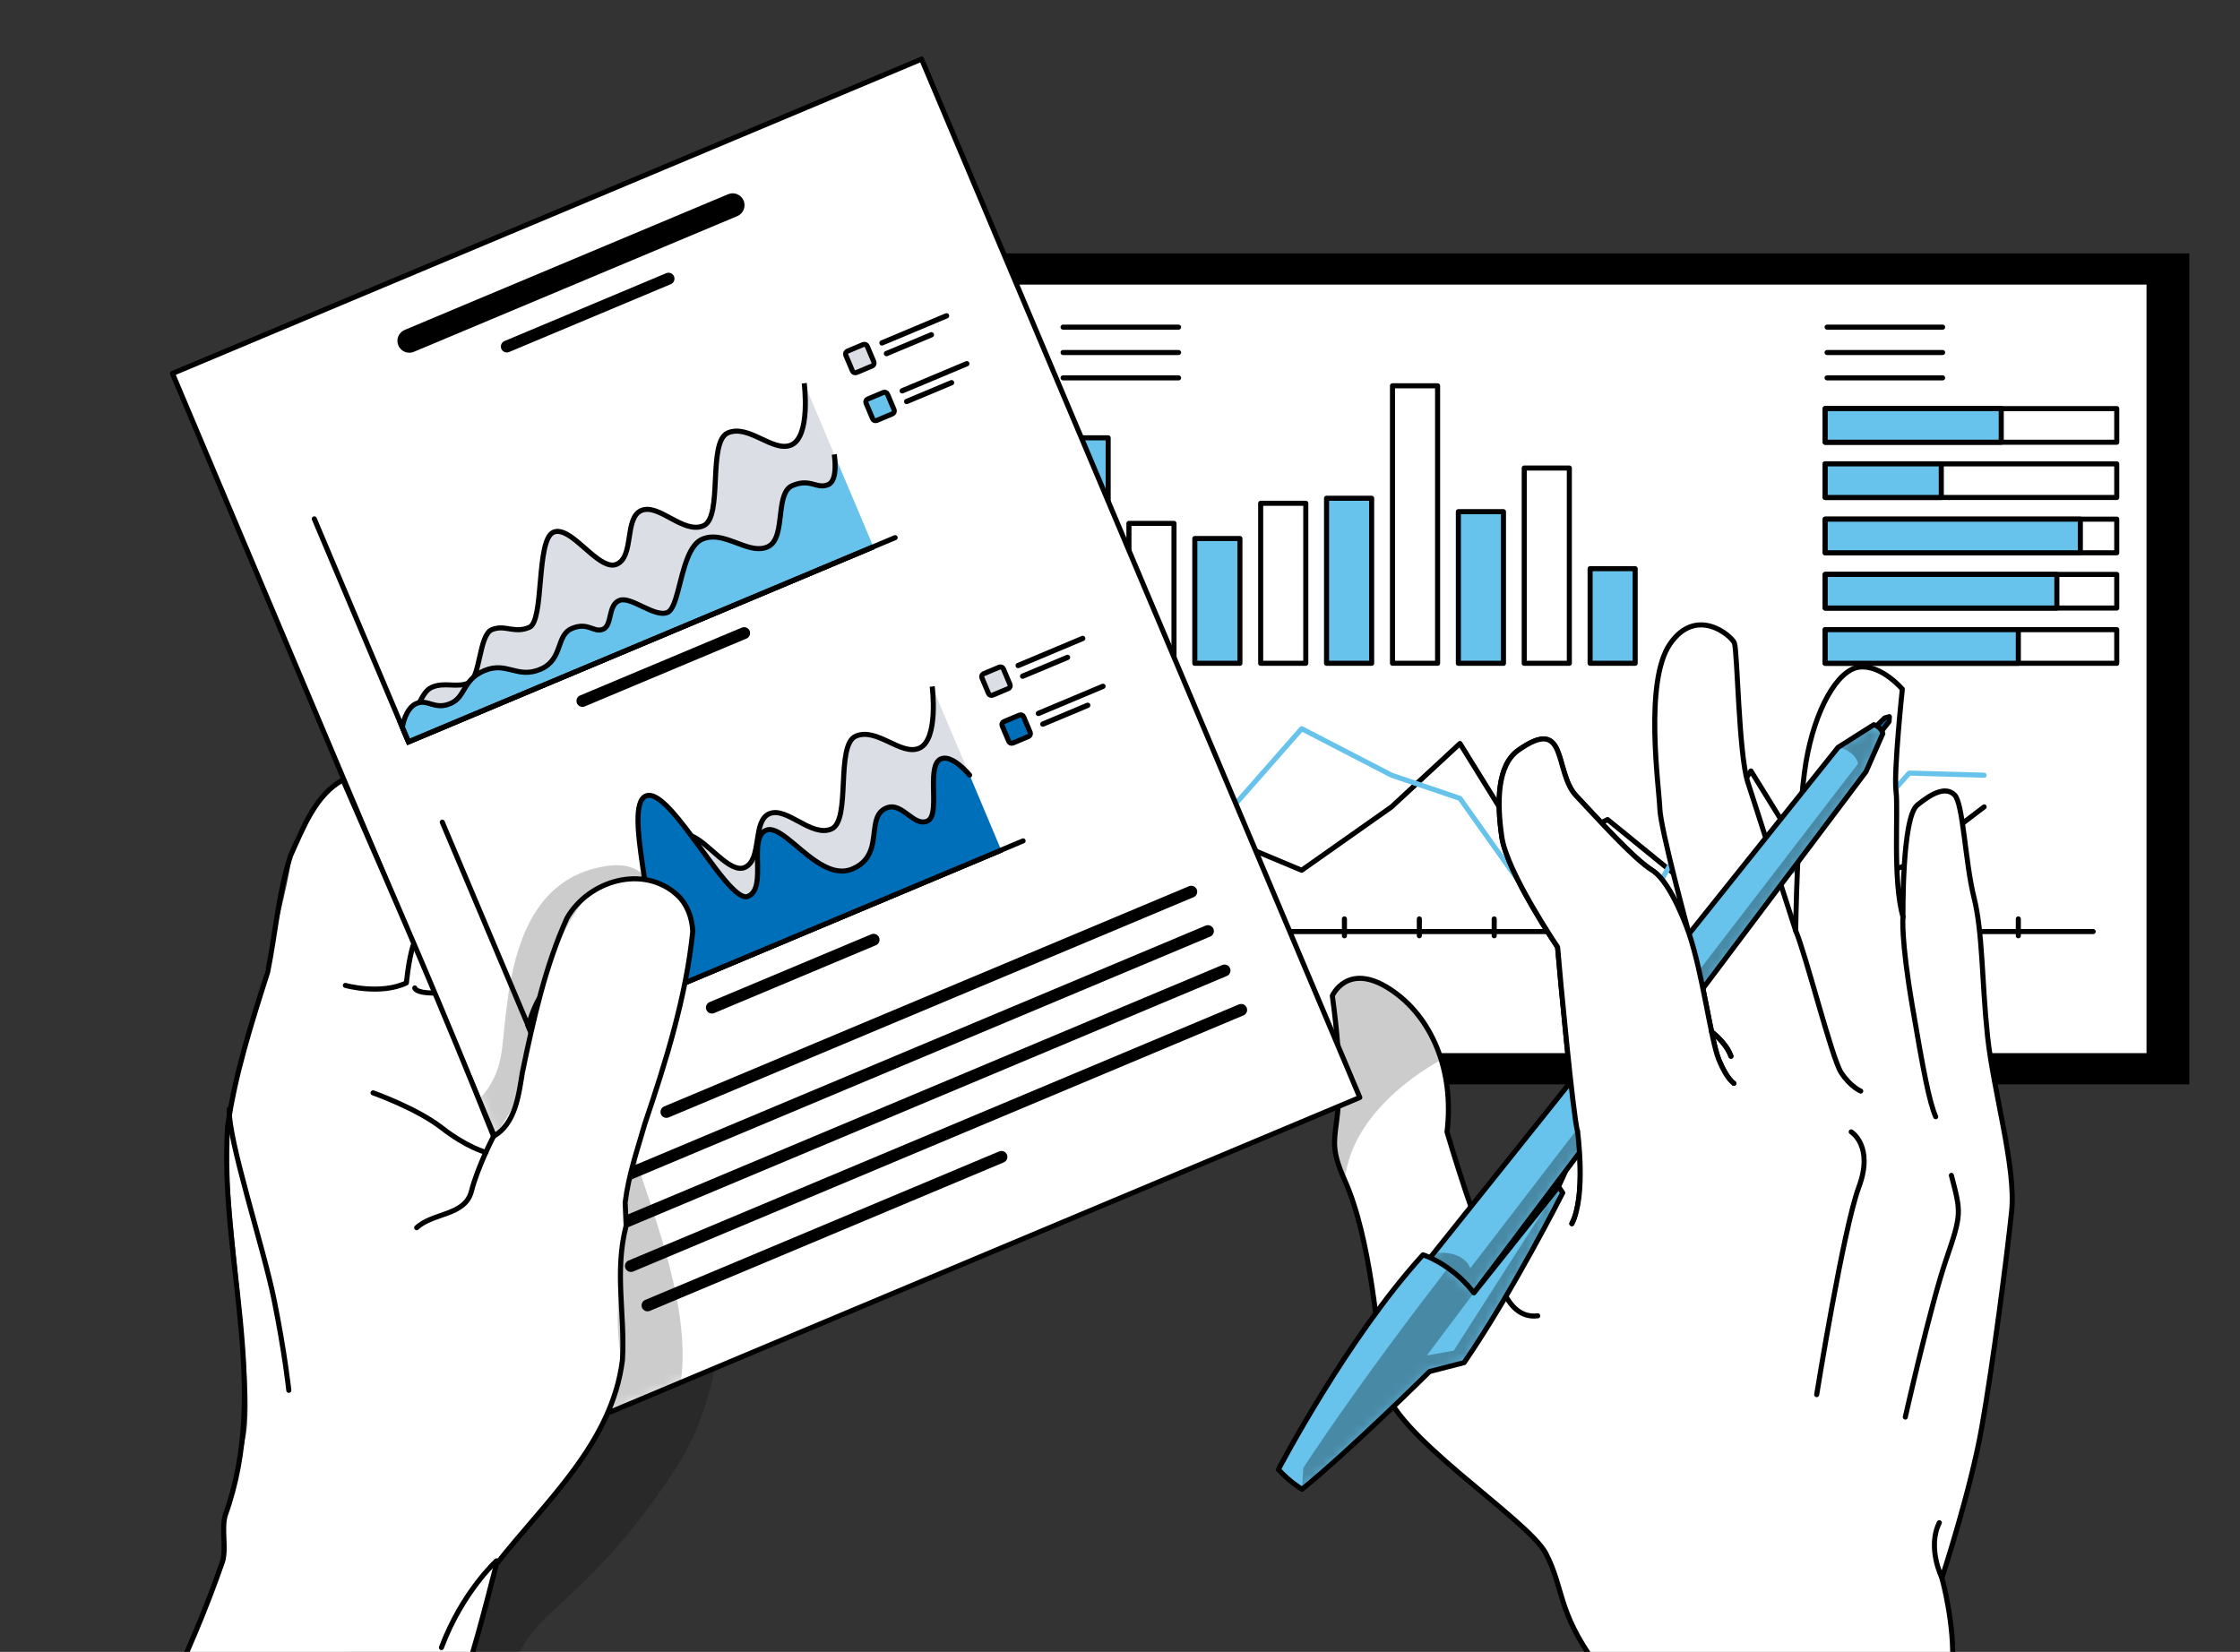 <?xml version="1.0" encoding="UTF-8"?> <svg xmlns="http://www.w3.org/2000/svg" width="221" height="163" viewBox="0 0 221 163" fill="none"><rect x="0" y="0" width="221" height="163" fill="#333333" stroke="none"/><g clip-path="url(#clip0_117_1096)"><g clip-path="url(#clip1_117_1096)"><path d="M215.725 25.272H94.275V106.728H215.725V25.272Z" fill="black" stroke="black" stroke-linecap="round" stroke-linejoin="round"></path><path d="M212.277 27.584H97.723V104.415H212.277V27.584Z" fill="white" stroke="black" stroke-linecap="round" stroke-linejoin="round"></path><path d="M104.993 91.922H206.516" stroke="black" stroke-width="0.5" stroke-linecap="round" stroke-linejoin="round"></path><path d="M110.484 92.336V90.671" stroke="black" stroke-width="0.5" stroke-linecap="round" stroke-linejoin="round"></path><path d="M117.87 92.336V90.671" stroke="black" stroke-width="0.5" stroke-linecap="round" stroke-linejoin="round"></path><path d="M125.256 92.336V90.671" stroke="black" stroke-width="0.5" stroke-linecap="round" stroke-linejoin="round"></path><path d="M132.642 92.336V90.671" stroke="black" stroke-width="0.5" stroke-linecap="round" stroke-linejoin="round"></path><path d="M140.033 92.336V90.671" stroke="black" stroke-width="0.5" stroke-linecap="round" stroke-linejoin="round"></path><path d="M147.419 92.336V90.671" stroke="black" stroke-width="0.5" stroke-linecap="round" stroke-linejoin="round"></path><path d="M154.804 92.336V90.671" stroke="black" stroke-width="0.5" stroke-linecap="round" stroke-linejoin="round"></path><path d="M162.196 92.336V90.671" stroke="black" stroke-width="0.5" stroke-linecap="round" stroke-linejoin="round"></path><path d="M169.581 92.336V90.671" stroke="black" stroke-width="0.5" stroke-linecap="round" stroke-linejoin="round"></path><path d="M176.967 92.336V90.671" stroke="black" stroke-width="0.5" stroke-linecap="round" stroke-linejoin="round"></path><path d="M184.358 92.336V90.671" stroke="black" stroke-width="0.5" stroke-linecap="round" stroke-linejoin="round"></path><path d="M191.744 92.336V90.671" stroke="black" stroke-width="0.5" stroke-linecap="round" stroke-linejoin="round"></path><path d="M199.13 92.336V90.671" stroke="black" stroke-width="0.5" stroke-linecap="round" stroke-linejoin="round"></path><path d="M113.436 86.084L121.455 82.955L128.423 85.872L137.29 79.62L144.042 73.362L151.009 84.62L158.605 80.871L165.781 86.71L172.748 76.072L180.343 88.375L188.368 85.246L195.754 79.62" stroke="black" stroke-width="0.5" stroke-linecap="round" stroke-linejoin="round"></path><path d="M113.436 82.955L121.455 79.826L128.423 71.904L137.29 76.491L144.042 78.782L151.009 88.587L158.605 96.09L165.781 83.581L172.748 86.71L180.343 85.246L188.368 76.284L195.754 76.491" stroke="#67C3EC" stroke-width="0.5" stroke-linecap="round" stroke-linejoin="round"></path><path d="M109.333 43.201H104.883V65.445H109.333V43.201Z" fill="#67C3EC" stroke="black" stroke-width="0.5" stroke-linecap="round" stroke-linejoin="round"></path><path d="M115.827 51.646H111.382V65.451H115.827V51.646Z" fill="white" stroke="black" stroke-width="0.5" stroke-linecap="round" stroke-linejoin="round"></path><path d="M122.331 53.137H117.881V65.45H122.331V53.137Z" fill="#67C3EC" stroke="black" stroke-width="0.5" stroke-linecap="round" stroke-linejoin="round"></path><path d="M128.83 49.66H124.38V65.45H128.83V49.66Z" fill="white" stroke="black" stroke-width="0.5" stroke-linecap="round" stroke-linejoin="round"></path><path d="M135.329 49.165H130.879V65.45H135.329V49.165Z" fill="#67C3EC" stroke="black" stroke-width="0.5" stroke-linecap="round" stroke-linejoin="round"></path><path d="M141.834 38.07H137.384V65.445H141.834V38.07Z" fill="white" stroke="black" stroke-width="0.5" stroke-linecap="round" stroke-linejoin="round"></path><path d="M148.333 50.487H143.883V65.45H148.333V50.487Z" fill="#67C3EC" stroke="black" stroke-width="0.5" stroke-linecap="round" stroke-linejoin="round"></path><path d="M154.832 46.183H150.382V65.45H154.832V46.183Z" fill="white" stroke="black" stroke-width="0.5" stroke-linecap="round" stroke-linejoin="round"></path><path d="M161.326 56.113H156.881V65.451H161.326V56.113Z" fill="#67C3EC" stroke="black" stroke-width="0.5" stroke-linecap="round" stroke-linejoin="round"></path><path d="M208.84 40.317H180.073V43.636H208.84V40.317Z" fill="white" stroke="black" stroke-width="0.5" stroke-linecap="round" stroke-linejoin="round"></path><path d="M208.84 45.769H180.073V49.088H208.84V45.769Z" fill="white" stroke="black" stroke-width="0.5" stroke-linecap="round" stroke-linejoin="round"></path><path d="M208.84 51.227H180.073V54.546H208.84V51.227Z" fill="white" stroke="black" stroke-width="0.5" stroke-linecap="round" stroke-linejoin="round"></path><path d="M208.84 56.679H180.073V59.998H208.84V56.679Z" fill="white" stroke="black" stroke-width="0.5" stroke-linecap="round" stroke-linejoin="round"></path><path d="M208.84 62.131H180.073V65.45H208.84V62.131Z" fill="white" stroke="black" stroke-width="0.5" stroke-linecap="round" stroke-linejoin="round"></path><path d="M197.445 40.317H180.073V43.636H197.445V40.317Z" fill="#67C3EC" stroke="black" stroke-width="0.5" stroke-linecap="round" stroke-linejoin="round"></path><path d="M191.529 45.769H180.073V49.088H191.529V45.769Z" fill="#67C3EC" stroke="black" stroke-width="0.5" stroke-linecap="round" stroke-linejoin="round"></path><path d="M205.249 51.227H180.073V54.546H205.249V51.227Z" fill="#67C3EC" stroke="black" stroke-width="0.5" stroke-linecap="round" stroke-linejoin="round"></path><path d="M202.93 56.679H180.073V59.998H202.93V56.679Z" fill="#67C3EC" stroke="black" stroke-width="0.5" stroke-linecap="round" stroke-linejoin="round"></path><path d="M199.13 62.131H180.073V65.45H199.13V62.131Z" fill="#67C3EC" stroke="black" stroke-width="0.5" stroke-linecap="round" stroke-linejoin="round"></path><path d="M104.883 32.28H116.278" stroke="black" stroke-width="0.5" stroke-linecap="round" stroke-linejoin="round"></path><path d="M104.883 34.783H116.278" stroke="black" stroke-width="0.5" stroke-linecap="round" stroke-linejoin="round"></path><path d="M104.883 37.286H116.278" stroke="black" stroke-width="0.5" stroke-linecap="round" stroke-linejoin="round"></path><path d="M180.261 32.28H191.662" stroke="black" stroke-width="0.5" stroke-linecap="round" stroke-linejoin="round"></path><path d="M180.261 34.783H191.662" stroke="black" stroke-width="0.5" stroke-linecap="round" stroke-linejoin="round"></path><path d="M180.261 37.286H191.662" stroke="black" stroke-width="0.5" stroke-linecap="round" stroke-linejoin="round"></path></g><path d="M202.483 195.748L167.132 201.747C167.132 201.747 160.977 169.148 157.308 164.014C153.638 158.875 154.31 156.764 152.528 153.303C151.452 151.213 146.06 147.315 141.828 143.467H141.823C141.455 143.134 141.096 142.802 140.753 142.469C140.603 142.335 140.464 142.191 140.324 142.057C139.762 141.501 139.239 140.959 138.776 140.428C138.607 140.239 138.447 140.051 138.298 139.862C137.417 138.775 136.794 137.757 136.585 136.838C136.57 136.788 136.56 136.739 136.555 136.684C136.54 136.62 136.53 136.56 136.525 136.5C136.431 135.731 136.331 134.852 136.232 133.898C136.212 133.71 136.192 133.511 136.167 133.313C136.157 133.233 136.147 133.159 136.137 133.074C136.052 132.28 135.958 131.436 135.848 130.567C135.739 129.658 135.619 128.715 135.48 127.766C135.435 127.438 135.39 127.111 135.335 126.778C135.335 126.773 135.335 126.768 135.33 126.768C135.276 126.401 135.216 126.033 135.156 125.661L134.992 124.707C134.982 124.653 134.967 124.603 134.962 124.558C134.892 124.186 134.822 123.824 134.753 123.456C134.738 123.416 134.733 123.377 134.728 123.332C134.658 123.009 134.593 122.691 134.519 122.369C134.364 121.649 134.19 120.944 134.001 120.258C133.628 118.893 133.189 117.617 132.681 116.485C130.132 110.809 133.448 112.86 131.452 98.256C131.452 98.256 132.92 94.87 137.108 97.576C137.431 97.785 137.74 98.013 138.044 98.256H138.049C138.89 98.932 139.637 99.731 140.275 100.63C141.106 101.797 141.753 103.132 142.196 104.582C142.859 106.742 143.073 109.161 142.764 111.683C142.764 111.683 145.911 122.438 147.569 124.886C149.232 127.334 156.083 113.272 155.64 111.633C155.55 111.306 155.426 110.506 155.286 109.409C155.256 109.165 155.227 108.907 155.192 108.634C155.162 108.361 155.127 108.078 155.097 107.785C155.077 107.646 155.062 107.497 155.042 107.353C155.037 107.293 155.032 107.234 155.022 107.179C154.963 106.618 154.893 106.022 154.828 105.407C154.813 105.233 154.793 105.069 154.774 104.9C154.744 104.607 154.714 104.304 154.684 104.006C154.674 103.962 154.674 103.912 154.669 103.857C154.649 103.689 154.629 103.515 154.614 103.336C154.574 102.988 154.539 102.636 154.505 102.283C154.47 101.98 154.445 101.678 154.415 101.375C154.355 100.804 154.301 100.233 154.246 99.681C154.206 99.269 154.166 98.862 154.131 98.465C154.121 98.376 154.111 98.286 154.106 98.202C153.897 96.017 153.733 94.219 153.673 93.455C153.673 93.455 148.689 86.096 148.176 82.63C147.663 79.159 147.708 75.514 149.794 74.03C154.734 70.524 153.29 76.175 155.5 78.514C157.711 80.862 161.102 84.686 163.024 85.882C164.796 87.005 166.38 91.364 166.604 92C166.35 91.046 163.815 81.672 163.761 79.785C163.696 77.794 162.172 67.292 164.761 63.523C167.346 59.759 170.791 62.679 171.11 63.424C171.428 64.168 171.523 74.343 172.434 77.178C173.35 80.008 177.159 91.811 177.159 91.811C177.159 91.811 177.319 80.331 178.18 75.192C179.036 70.058 181.277 66.035 183.468 65.807C185.659 65.579 187.685 67.987 187.685 67.987C187.685 67.987 186.819 76.18 187.068 78.072C187.312 79.959 186.709 86.796 187.75 90.471C187.75 90.471 187.63 80.684 189.154 79.432C190.682 78.181 191.987 77.58 192.843 78.424C193.695 79.268 193.884 85.063 194.755 88.549C195.632 92.04 195.517 96.772 196.09 102.209C196.662 107.646 198.918 115.194 198.47 119.509C198.022 123.814 196.642 134.524 195.532 140.805C194.422 147.092 191.589 155.692 191.589 155.692C191.589 155.692 192.878 160.285 192.629 164.381C192.375 168.478 202.483 195.748 202.483 195.748Z" fill="white"></path><path opacity="0.4" d="M189.154 79.437C189.154 79.437 189.144 79.452 189.139 79.452C189.084 79.492 188.95 79.596 188.756 79.76C188.88 79.531 189.01 79.313 189.149 79.114L189.159 79.437H189.154Z" fill="#67C3EC"></path><path opacity="0.2" d="M142.197 104.582C142.197 104.582 133.379 109.036 132.682 116.484C130.132 110.809 133.449 112.86 131.452 98.256C131.452 98.256 132.921 94.87 137.108 97.576C137.432 97.784 137.74 98.013 138.044 98.256H138.049C138.891 98.931 139.637 99.731 140.275 100.63L142.197 104.582Z" fill="black"></path><path d="M167.132 201.751C167.132 201.751 160.983 169.153 157.308 164.019C153.639 158.885 154.311 156.769 152.528 153.308C150.746 149.847 137.128 141.426 136.526 136.505C135.923 131.589 135.231 122.165 132.682 116.489C130.133 110.809 133.449 112.865 131.447 98.261C131.447 98.261 132.926 94.88 137.108 97.581C141.291 100.287 143.496 105.7 142.764 111.693C142.764 111.693 145.911 122.443 147.569 124.891C149.232 127.344 156.078 113.277 155.635 111.633C155.192 109.99 153.878 96.007 153.673 93.46C153.673 93.46 148.689 86.096 148.177 82.635C147.664 79.169 147.709 75.519 149.795 74.04C154.734 70.534 153.29 76.185 155.501 78.528C157.711 80.872 161.102 84.696 163.024 85.897C164.946 87.099 166.629 92.089 166.629 92.089C166.629 92.089 163.821 81.791 163.761 79.8C163.701 77.808 162.173 67.307 164.762 63.543C167.351 59.779 170.796 62.699 171.11 63.438C171.424 64.178 171.528 74.358 172.44 77.188C173.351 80.023 177.16 91.826 177.16 91.826C177.16 91.826 177.324 80.346 178.18 75.207C179.042 70.067 181.282 66.045 183.468 65.822C185.659 65.594 187.685 68.002 187.685 68.002C187.685 68.002 186.819 76.195 187.063 78.087C187.307 79.978 186.709 86.811 187.75 90.485C187.75 90.485 187.626 80.698 189.154 79.447C190.683 78.196 191.987 77.595 192.839 78.439C193.695 79.283 193.879 85.078 194.756 88.564C195.627 92.049 195.517 96.787 196.09 102.224C196.663 107.661 198.918 115.208 198.47 119.518C198.022 123.828 196.638 134.534 195.527 140.82C194.417 147.107 191.589 155.707 191.589 155.707C191.589 155.707 192.879 160.3 192.625 164.396C192.371 168.493 202.478 195.763 202.478 195.763" stroke="black" stroke-width="0.5" stroke-linecap="round" stroke-linejoin="round"></path><path d="M177.155 91.811C178.185 94.224 180.73 104.413 181.641 105.824C182.552 107.234 183.583 107.661 183.583 107.661" stroke="black" stroke-width="0.5" stroke-linecap="round" stroke-linejoin="round"></path><path d="M187.75 90.476C187.75 90.476 187.531 92.561 188.661 99.22C189.791 105.878 190.344 108.709 190.976 110.193" stroke="black" stroke-width="0.5" stroke-linecap="round" stroke-linejoin="round"></path><path d="M166.629 92.079C168.013 96.136 168.79 102.601 169.576 104.547C170.363 106.494 171.065 106.896 171.065 106.896" stroke="black" stroke-width="0.5" stroke-linecap="round" stroke-linejoin="round"></path><path d="M168.865 101.812C168.865 101.812 170.313 102.884 170.776 104.22" stroke="black" stroke-width="0.5" stroke-linecap="round" stroke-linejoin="round"></path><path d="M147.574 124.886C147.574 124.886 148.331 130.264 151.712 129.837" stroke="black" stroke-width="0.5" stroke-linecap="round" stroke-linejoin="round"></path><path d="M155.64 111.633C155.64 111.633 156.517 118.024 155.078 120.74" stroke="black" stroke-width="0.5" stroke-linecap="round" stroke-linejoin="round"></path><path d="M182.642 111.688C182.642 111.688 184.912 113.073 183.393 117.14C181.875 121.207 179.236 137.613 179.236 137.613" stroke="black" stroke-width="0.5" stroke-linecap="round" stroke-linejoin="round"></path><path d="M192.525 115.978C193.476 119.652 193.561 119.747 192.017 124.26C190.469 128.774 187.979 139.827 187.979 139.827" stroke="black" stroke-width="0.5" stroke-linecap="round" stroke-linejoin="round"></path><path d="M191.594 155.697C191.594 155.697 190.11 152.707 191.335 150.25" stroke="black" stroke-width="0.5" stroke-linecap="round" stroke-linejoin="round"></path><path d="M184.932 71.84L185.948 70.842L186.406 70.713L186.376 71.204L185.445 72.391L184.932 71.84Z" fill="#006FBA" stroke="black" stroke-width="0.5" stroke-linecap="round" stroke-linejoin="round"></path><path d="M185.754 72.396L184.105 76.135L139.692 135.189L134.743 132.046L141.46 123.645L181.352 73.742L184.872 71.512C184.872 71.512 185.624 71.706 185.758 72.396H185.754Z" fill="#67C3EC"></path><mask id="mask0_117_1096" style="mask-type:luminance" maskUnits="userSpaceOnUse" x="134" y="71" width="52" height="65"><path d="M185.754 72.396L184.105 76.135L139.692 135.189L134.743 132.046L141.46 123.645L181.352 73.742L184.872 71.512C184.872 71.512 185.624 71.706 185.758 72.396H185.754Z" fill="white"></path></mask><g mask="url(#mask0_117_1096)"><path opacity="0.3" d="M185.754 72.396L184.105 76.135L139.692 135.189L134.743 132.046L141.46 123.645C144.547 123.327 145.06 125.144 145.06 125.144L183.324 75.341C182.95 74 181.352 73.742 181.352 73.742L184.872 71.512C184.872 71.512 185.624 71.706 185.758 72.396H185.754Z" fill="black"></path></g><path d="M185.754 72.396L184.105 76.135L139.692 135.189L134.743 132.046L141.46 123.645L181.352 73.742L184.872 71.512C184.872 71.512 185.624 71.706 185.758 72.396H185.754Z" stroke="black" stroke-width="0.5" stroke-linecap="round" stroke-linejoin="round"></path><path d="M154.176 117.701C154.176 117.701 149.222 127.513 144.452 134.454L141.047 135.333C141.047 135.333 133.23 143.079 128.46 146.948C128.46 146.948 127.235 146.238 126.129 144.996C126.129 144.996 132.901 132.026 140.394 123.818C140.394 123.818 141.485 124.151 142.854 125.119C143.666 125.695 144.582 126.49 145.418 127.572L153.768 117.095L154.181 117.701H154.176Z" fill="#67C3EC"></path><mask id="mask1_117_1096" style="mask-type:luminance" maskUnits="userSpaceOnUse" x="126" y="117" width="29" height="30"><path d="M154.176 117.701C154.176 117.701 149.222 127.513 144.452 134.454L141.047 135.333C141.047 135.333 133.23 143.079 128.46 146.948C128.46 146.948 127.235 146.238 126.129 144.996C126.129 144.996 132.901 132.026 140.394 123.818C140.394 123.818 141.485 124.151 142.854 125.119C143.666 125.695 144.582 126.49 145.418 127.572L153.768 117.095L154.181 117.701H154.176Z" fill="white"></path></mask><g mask="url(#mask1_117_1096)"><path opacity="0.3" d="M154.176 117.701C154.176 117.701 149.222 127.513 144.452 134.454L141.047 135.333C141.047 135.333 133.229 143.079 128.459 146.948L128.589 144.842C133.762 136.962 140.334 128.367 142.849 125.119C143.661 125.695 144.577 126.49 145.413 127.572L140.773 133.749L143.431 133.273L153.763 117.095L154.176 117.701Z" fill="black"></path></g><path d="M154.176 117.701C154.176 117.701 149.222 127.513 144.452 134.454L141.047 135.333C141.047 135.333 133.23 143.079 128.46 146.948C128.46 146.948 127.235 146.238 126.129 144.996C126.129 144.996 132.901 132.026 140.394 123.818C140.394 123.818 141.485 124.151 142.854 125.119C143.666 125.695 144.582 126.49 145.418 127.572L153.768 117.095L154.181 117.701H154.176Z" stroke="black" stroke-width="0.5" stroke-linecap="round" stroke-linejoin="round"></path><path d="M171.065 106.891L157.194 120.308L154.978 122.453C156.497 118.56 155.76 112.547 155.665 111.812V111.802C155.66 111.763 155.655 111.738 155.655 111.738C155.655 111.703 155.655 111.658 155.645 111.633C155.56 111.311 155.436 110.506 155.297 109.409C155.267 109.166 155.237 108.907 155.202 108.634C155.167 108.361 155.137 108.078 155.102 107.785C155.082 107.646 155.068 107.502 155.053 107.358C155.048 107.299 155.043 107.239 155.033 107.184C154.973 106.623 154.903 106.027 154.838 105.407C154.824 105.238 154.804 105.069 154.784 104.9C154.754 104.607 154.724 104.309 154.694 104.007C154.689 103.962 154.684 103.912 154.679 103.858C154.664 103.689 154.639 103.515 154.624 103.331C154.585 102.984 154.555 102.631 154.515 102.279C154.485 101.976 154.455 101.673 154.425 101.37C154.37 100.799 154.311 100.228 154.261 99.677C154.216 99.264 154.176 98.857 154.141 98.465C154.131 98.376 154.126 98.286 154.117 98.197C153.907 96.012 153.743 94.22 153.683 93.45C153.683 93.45 148.704 86.091 148.186 82.625C147.674 79.159 147.718 75.51 149.805 74.03C154.744 70.519 153.295 76.17 155.506 78.514C157.716 80.862 161.112 84.681 163.029 85.883C164.946 87.089 166.634 92.075 166.634 92.075C168.013 96.131 168.795 102.591 169.581 104.543C170.368 106.489 171.07 106.891 171.07 106.891H171.065Z" fill="white"></path><path d="M168.865 101.812C168.865 101.812 170.314 102.884 170.777 104.22" stroke="black" stroke-width="0.5" stroke-linecap="round" stroke-linejoin="round"></path><path d="M171.065 106.896C171.065 106.896 170.363 106.494 169.577 104.548C168.79 102.601 168.008 96.136 166.629 92.079C166.629 92.079 164.941 87.089 163.024 85.887C161.107 84.686 157.717 80.862 155.501 78.519C153.29 76.175 154.734 70.524 149.795 74.03C147.709 75.51 147.669 79.159 148.177 82.625C148.69 86.091 153.674 93.45 153.674 93.45C153.878 96.002 155.192 109.985 155.635 111.623" stroke="black" stroke-width="0.5" stroke-linecap="round" stroke-linejoin="round"></path><path d="M155.64 111.633C155.64 111.633 156.517 118.024 155.078 120.74" stroke="black" stroke-width="0.5" stroke-linecap="round" stroke-linejoin="round"></path><path opacity="0.2" d="M70.478 119.454C70.478 119.454 73.63 134.048 66.804 144.669C59.978 155.285 54.725 158.12 52.36 161.288C49.995 164.456 40.749 182.168 40.749 182.168L29.944 150.255L40.749 110.774L70.484 119.459L70.478 119.454Z" fill="black"></path><path d="M134.16 108.292L67.162 136.411L60.256 139.311L47.241 108.471L17.018 36.854L90.922 5.834L134.16 108.292Z" fill="white"></path><mask id="mask2_117_1096" style="mask-type:luminance" maskUnits="userSpaceOnUse" x="17" y="5" width="118" height="135"><path d="M134.16 108.292L67.162 136.411L60.256 139.311L47.241 108.471L17.018 36.854L90.922 5.834L134.16 108.292Z" fill="white"></path></mask><g mask="url(#mask2_117_1096)"><path d="M71.828 19.167L39.927 32.553C39.33 32.807 39.046 33.492 39.3 34.088C39.554 34.684 40.241 34.967 40.838 34.714L72.739 21.327C73.336 21.073 73.62 20.388 73.366 19.792C73.112 19.196 72.425 18.913 71.828 19.167Z" fill="black"></path><path d="M65.728 26.957L49.776 33.651C49.477 33.775 49.337 34.123 49.462 34.421C49.586 34.718 49.935 34.858 50.233 34.733L66.186 28.04C66.485 27.916 66.625 27.568 66.5 27.27C66.376 26.972 66.027 26.833 65.728 26.957Z" fill="black"></path><path d="M91.973 67.739C91.973 67.739 92.645 73.007 90.678 73.836C88.881 74.591 86.516 71.761 84.45 72.63C82.383 73.499 84.011 80.967 82.02 81.806C80.028 82.64 77.628 79.572 75.911 80.291C74.193 81.011 75.233 84.855 73.461 85.6C71.997 86.215 69.906 83.156 68.233 82.486C67.879 82.342 67.546 82.307 67.237 82.436C65.484 83.171 66.356 91.201 64.842 91.831C64.339 92.045 63.901 92.079 63.498 92.05C62.9 92.01 62.373 91.831 61.79 91.891C61.586 91.911 61.377 91.96 61.153 92.055C59.863 92.596 60.037 96.822 58.857 97.318C57.677 97.815 56.512 97.199 55.252 97.73C53.993 98.261 54.013 100.456 52.131 101.246L52.927 103.128L98.789 83.882" fill="#DBDEE4"></path><path d="M91.973 67.739C91.973 67.739 92.645 73.007 90.678 73.836C88.881 74.591 86.516 71.761 84.45 72.63C82.383 73.499 84.011 80.967 82.02 81.806C80.028 82.64 77.628 79.572 75.911 80.291C74.193 81.011 75.233 84.855 73.461 85.6C71.997 86.215 69.906 83.156 68.233 82.486C67.879 82.342 67.546 82.307 67.237 82.436C65.484 83.171 66.356 91.201 64.842 91.831C64.339 92.045 63.901 92.079 63.498 92.05C62.9 92.01 62.373 91.831 61.79 91.891C61.586 91.911 61.377 91.96 61.153 92.055C59.863 92.596 60.037 96.822 58.857 97.318C57.677 97.815 56.512 97.199 55.252 97.73C53.993 98.261 54.013 100.456 52.131 101.246L52.927 103.128L98.789 83.882" stroke="black" stroke-width="0.5" stroke-miterlimit="10"></path><path d="M43.636 81.126L52.922 103.127L100.94 82.973" stroke="black" stroke-width="0.5" stroke-linecap="round" stroke-linejoin="round"></path><path d="M95.662 76.483C95.662 76.483 95.438 76.205 95.095 75.877C94.502 75.306 93.561 74.581 92.844 74.879C92.142 75.172 92.082 76.334 92.097 77.571C92.112 79.08 92.247 80.699 91.485 81.022C90.838 81.295 90.26 80.883 89.663 80.441C88.981 79.934 88.284 79.378 87.442 79.731C86.028 80.326 86.456 82.164 85.958 83.738C85.704 84.542 85.207 85.277 84.096 85.744C82.871 86.255 81.632 85.754 80.466 84.959C78.495 83.618 76.722 81.444 75.577 81.925C73.75 82.69 75.766 87.621 73.799 88.445C72.704 88.907 70.434 85.456 68.228 82.491C66.485 80.143 64.782 78.102 63.732 78.539C61.362 79.532 65.265 91.315 63.543 92.04C63.528 92.045 63.508 92.055 63.488 92.06C62.771 92.343 62.243 92.164 61.78 91.901C61.158 91.548 60.655 91.052 59.968 91.34C58.698 91.871 59.445 96.489 58.046 97.08C56.647 97.666 55.81 96.817 54.237 97.477C52.907 98.033 52.116 101.251 52.116 101.251L52.912 103.133L98.774 83.887" fill="#006FBA"></path><path d="M95.662 76.483C95.662 76.483 95.438 76.205 95.095 75.877C94.502 75.306 93.561 74.581 92.844 74.879C92.142 75.172 92.082 76.334 92.097 77.571C92.112 79.08 92.247 80.699 91.485 81.022C90.838 81.295 90.26 80.883 89.663 80.441C88.981 79.934 88.284 79.378 87.442 79.731C86.028 80.326 86.456 82.164 85.958 83.738C85.704 84.542 85.207 85.277 84.096 85.744C82.871 86.255 81.632 85.754 80.466 84.959C78.495 83.618 76.722 81.444 75.577 81.925C73.75 82.69 75.766 87.621 73.799 88.445C72.704 88.907 70.434 85.456 68.228 82.491C66.485 80.143 64.782 78.102 63.732 78.539C61.362 79.532 65.265 91.315 63.543 92.04C63.528 92.045 63.508 92.055 63.488 92.06C62.771 92.343 62.243 92.164 61.78 91.901C61.158 91.548 60.655 91.052 59.968 91.34C58.698 91.871 59.445 96.489 58.046 97.08C56.647 97.666 55.81 96.817 54.237 97.477C52.907 98.033 52.116 101.251 52.116 101.251L52.912 103.133L98.774 83.887" stroke="black" stroke-width="0.5" stroke-linecap="round" stroke-linejoin="round"></path><path d="M85.958 92.189L70.005 98.882C69.707 99.007 69.567 99.354 69.692 99.652C69.816 99.95 70.165 100.089 70.463 99.965L86.416 93.271C86.715 93.147 86.855 92.8 86.73 92.502C86.606 92.204 86.257 92.065 85.958 92.189Z" fill="black"></path><path d="M98.585 65.835L97.047 66.48C96.888 66.547 96.813 66.73 96.88 66.889L97.527 68.423C97.594 68.582 97.778 68.657 97.938 68.59L99.475 67.945C99.635 67.877 99.71 67.694 99.642 67.535L98.996 66.002C98.928 65.842 98.745 65.768 98.585 65.835Z" fill="#DBDEE4" stroke="black" stroke-width="0.5" stroke-miterlimit="10"></path><path d="M106.925 63.235L100.552 65.912C100.418 65.966 100.263 65.907 100.208 65.773C100.154 65.638 100.213 65.485 100.348 65.43L106.721 62.754C106.855 62.699 107.01 62.758 107.065 62.893C107.119 63.027 107.06 63.181 106.925 63.235Z" fill="black"></path><path d="M105.426 65.107L100.995 66.964C100.861 67.019 100.706 66.959 100.652 66.825C100.597 66.691 100.657 66.537 100.791 66.483L105.222 64.626C105.357 64.571 105.511 64.631 105.566 64.765C105.621 64.899 105.561 65.053 105.426 65.107Z" fill="black"></path><path d="M100.581 70.562L99.043 71.207C98.884 71.274 98.809 71.457 98.876 71.617L99.523 73.15C99.59 73.309 99.774 73.384 99.933 73.317L101.471 72.672C101.631 72.605 101.706 72.421 101.638 72.262L100.991 70.729C100.924 70.569 100.74 70.495 100.581 70.562Z" fill="#006FBA" stroke="black" stroke-width="0.5" stroke-linecap="round" stroke-linejoin="round"></path><path d="M108.922 67.962L102.549 70.639C102.414 70.693 102.26 70.634 102.205 70.5C102.15 70.366 102.21 70.212 102.344 70.157L108.718 67.481C108.852 67.426 109.006 67.486 109.061 67.62C109.116 67.754 109.056 67.908 108.922 67.962Z" fill="black"></path><path d="M107.418 69.834L102.987 71.691C102.852 71.746 102.698 71.686 102.643 71.552C102.589 71.418 102.648 71.264 102.783 71.21L107.214 69.353C107.348 69.298 107.503 69.358 107.558 69.492C107.612 69.626 107.553 69.78 107.418 69.834Z" fill="black"></path><path d="M117.301 87.447L65.524 109.176C65.225 109.3 65.086 109.647 65.211 109.945C65.335 110.243 65.684 110.382 65.982 110.258L117.759 88.529C118.058 88.405 118.198 88.058 118.073 87.76C117.949 87.462 117.6 87.323 117.301 87.447Z" fill="black"></path><path d="M118.944 91.335L58.738 116.604C58.439 116.728 58.3 117.076 58.424 117.374C58.549 117.672 58.897 117.811 59.196 117.687L119.403 92.417C119.701 92.293 119.841 91.946 119.716 91.648C119.592 91.35 119.243 91.211 118.944 91.335Z" fill="black"></path><path d="M120.583 95.223L60.376 120.492C60.077 120.616 59.938 120.964 60.062 121.262C60.187 121.559 60.535 121.698 60.834 121.574L121.041 96.305C121.34 96.181 121.479 95.833 121.354 95.535C121.23 95.237 120.881 95.099 120.583 95.223Z" fill="black"></path><path d="M122.226 99.111L62.019 124.38C61.72 124.504 61.581 124.852 61.705 125.15C61.83 125.448 62.178 125.587 62.477 125.463L122.684 100.193C122.983 100.069 123.122 99.722 122.998 99.424C122.873 99.126 122.524 98.987 122.226 99.111Z" fill="black"></path><path d="M98.575 113.615L63.657 128.268C63.358 128.392 63.219 128.74 63.343 129.037C63.468 129.335 63.816 129.474 64.115 129.35L99.033 114.697C99.332 114.573 99.471 114.225 99.347 113.928C99.222 113.63 98.874 113.491 98.575 113.615Z" fill="black"></path><path d="M79.346 37.817C79.346 37.817 80.018 43.085 78.052 43.914C76.254 44.669 73.889 41.839 71.823 42.708C69.757 43.577 71.385 51.045 69.393 51.884C67.401 52.718 65.001 49.65 63.284 50.37C61.566 51.09 62.607 54.933 60.834 55.678C59.37 56.293 57.279 53.235 55.606 52.564C55.252 52.42 54.919 52.386 54.61 52.515C52.858 53.25 53.729 61.279 52.215 61.909C51.712 62.123 51.274 62.158 50.871 62.128C50.273 62.088 49.746 61.909 49.163 61.969C48.959 61.989 48.75 62.038 48.526 62.133C47.236 62.674 47.41 66.9 46.23 67.396C45.05 67.893 43.885 67.277 42.626 67.808C41.366 68.34 41.386 70.534 39.509 71.324L40.305 73.206L86.167 53.96" fill="#DBDEE4"></path><path d="M79.346 37.817C79.346 37.817 80.018 43.085 78.052 43.914C76.254 44.669 73.889 41.839 71.823 42.708C69.757 43.577 71.385 51.045 69.393 51.884C67.401 52.718 65.001 49.65 63.284 50.37C61.566 51.09 62.607 54.933 60.834 55.678C59.37 56.293 57.279 53.235 55.606 52.564C55.252 52.42 54.919 52.386 54.61 52.515C52.858 53.25 53.729 61.279 52.215 61.909C51.712 62.123 51.274 62.158 50.871 62.128C50.273 62.088 49.746 61.909 49.163 61.969C48.959 61.989 48.75 62.038 48.526 62.133C47.236 62.674 47.41 66.9 46.23 67.396C45.05 67.893 43.885 67.277 42.626 67.808C41.366 68.34 41.386 70.534 39.509 71.324L40.305 73.206L86.167 53.96" stroke="black" stroke-width="0.5" stroke-miterlimit="10"></path><path d="M82.309 44.838C82.309 44.838 82.727 47.39 81.716 47.817C80.875 48.17 80.357 47.678 79.471 47.648C79.117 47.633 78.704 47.693 78.186 47.911C77.374 48.249 77.18 49.342 77.036 50.518C76.857 51.963 76.767 53.527 75.707 53.974C74.965 54.287 74.163 54.103 73.337 53.815C72.022 53.359 70.633 52.634 69.299 53.195C68.651 53.468 68.198 54.168 67.845 55.037C67.013 57.088 66.754 60.057 65.853 60.434C64.573 60.971 62.228 58.776 61.093 59.253C59.958 59.729 60.421 61.701 59.5 62.088C58.579 62.475 58.051 61.333 56.428 62.013C54.804 62.694 55.596 65.087 53.306 66.045C51.016 67.004 50.015 65.241 47.799 66.169C45.583 67.098 45.987 68.771 44.428 69.427C42.87 70.082 42.208 68.945 41.092 69.412C40.007 69.869 39.713 71.641 39.693 71.756L40.306 73.206L86.168 53.959" fill="#67C3EC"></path><path d="M82.309 44.838C82.309 44.838 82.727 47.39 81.716 47.817C80.875 48.17 80.357 47.678 79.471 47.648C79.117 47.633 78.704 47.693 78.186 47.911C77.374 48.249 77.18 49.342 77.036 50.518C76.857 51.963 76.767 53.527 75.707 53.974C74.965 54.287 74.163 54.103 73.337 53.815C72.022 53.359 70.633 52.634 69.299 53.195C68.651 53.468 68.198 54.168 67.845 55.037C67.013 57.088 66.754 60.057 65.853 60.434C64.573 60.971 62.228 58.776 61.093 59.253C59.958 59.729 60.421 61.701 59.5 62.088C58.579 62.475 58.051 61.333 56.428 62.013C54.804 62.694 55.596 65.087 53.306 66.045C51.016 67.004 50.015 65.241 47.799 66.169C45.583 67.098 45.987 68.771 44.428 69.427C42.87 70.082 42.208 68.945 41.092 69.412C40.007 69.869 39.713 71.641 39.693 71.756L40.306 73.206L86.168 53.959" stroke="black" stroke-width="0.5" stroke-miterlimit="10"></path><path d="M31.009 51.199L40.295 73.201L88.313 53.051" stroke="black" stroke-width="0.5" stroke-linecap="round" stroke-linejoin="round"></path><path d="M73.187 61.929L57.234 68.623C56.935 68.747 56.796 69.094 56.92 69.392C57.045 69.69 57.394 69.829 57.692 69.705L73.645 63.012C73.944 62.888 74.083 62.54 73.959 62.242C73.834 61.944 73.486 61.805 73.187 61.929Z" fill="black"></path><path d="M85.155 34.002L83.618 34.647C83.458 34.714 83.383 34.898 83.45 35.057L84.097 36.59C84.164 36.749 84.348 36.824 84.508 36.757L86.045 36.112C86.205 36.045 86.28 35.862 86.213 35.702L85.566 34.169C85.499 34.01 85.315 33.935 85.155 34.002Z" fill="#DBDEE4" stroke="black" stroke-width="0.5" stroke-miterlimit="10"></path><path d="M93.492 31.402L87.118 34.078C86.984 34.133 86.83 34.073 86.775 33.939C86.72 33.805 86.78 33.651 86.914 33.596L93.287 30.92C93.422 30.866 93.576 30.925 93.631 31.059C93.686 31.193 93.626 31.347 93.492 31.402Z" fill="black"></path><path d="M91.993 33.274L87.561 35.131C87.427 35.185 87.273 35.126 87.218 34.992C87.163 34.858 87.223 34.704 87.357 34.649L91.789 32.792C91.923 32.737 92.078 32.797 92.132 32.931C92.187 33.065 92.127 33.219 91.993 33.274Z" fill="black"></path><path d="M87.151 38.729L85.614 39.374C85.454 39.441 85.379 39.625 85.446 39.784L86.093 41.317C86.16 41.476 86.344 41.551 86.504 41.484L88.041 40.839C88.201 40.772 88.276 40.589 88.209 40.429L87.562 38.896C87.495 38.737 87.311 38.662 87.151 38.729Z" fill="#67C3EC" stroke="black" stroke-width="0.5" stroke-miterlimit="10"></path><path d="M95.488 36.129L89.115 38.805C88.981 38.86 88.826 38.8 88.772 38.666C88.717 38.532 88.777 38.378 88.911 38.324L95.284 35.647C95.419 35.593 95.573 35.652 95.628 35.786C95.683 35.92 95.623 36.074 95.488 36.129Z" fill="black"></path><path d="M93.985 38.001L89.553 39.858C89.419 39.913 89.265 39.853 89.21 39.719C89.155 39.585 89.215 39.431 89.349 39.376L93.781 37.519C93.915 37.465 94.07 37.524 94.124 37.658C94.179 37.792 94.119 37.946 93.985 38.001Z" fill="black"></path><path opacity="0.2" d="M67.162 136.411L60.256 139.311L47.241 108.47C48.058 107.696 49.014 106.37 49.417 104.215C50.194 100.084 49.646 86.801 60.017 85.431C70.384 84.06 61.641 107.318 62.119 111.753C62.557 115.79 68.467 127.523 67.162 136.411Z" fill="black"></path></g><path d="M134.16 108.292L67.162 136.411L60.256 139.311L47.241 108.471L17.018 36.854L90.922 5.834L134.16 108.292Z" stroke="black" stroke-width="0.5" stroke-linecap="round" stroke-linejoin="round"></path><path d="M62.99 113.436C64.15 109.474 68.691 96.747 68.098 91.121C68.044 90.615 67.934 90.158 67.78 89.751C66.186 85.55 59.674 85.957 57.169 89.438C54.421 93.266 52.18 100.159 51.986 104.349C51.882 106.668 50.886 108.794 50.014 110.238C50.014 110.248 50.014 110.253 50.005 110.258C49.303 111.42 48.685 112.125 48.685 112.125L33.823 76.96C33.823 76.96 31.423 78.897 29.934 81.29C29.332 82.248 28.884 83.291 28.794 84.304C28.49 87.765 24.557 101.996 22.919 108.004C22.889 108.133 22.849 108.252 22.819 108.371C21.246 114.141 25.398 135.572 24.213 141.799C23.023 148.021 22.286 147.887 22.117 152.306C21.992 155.533 17.362 165.345 12.174 175.42C9.201 181.195 6.04 187.049 3.436 191.791L41.436 190.217C42.093 185.614 42.77 180.753 43.387 176.051C43.641 174.114 44.055 172.123 44.523 170.236C45.359 166.855 46.385 163.801 47.002 162.013C47.973 159.223 48.984 154.019 48.984 154.019C53.405 149.351 59.201 142.022 60.879 137.052C60.879 137.042 60.889 137.027 60.889 137.017C61.312 135.761 61.466 134.659 61.267 133.795C61.098 133.08 61.008 132.151 60.968 131.083C60.968 131.083 60.968 131.08 60.968 131.074C60.774 125.696 62.009 116.743 62.985 113.441L62.99 113.436Z" fill="white"></path><path d="M9.221 181.329C13.986 172.644 18.622 163.712 21.958 154.079C22.356 152.693 21.823 150.891 22.227 149.505C26.742 136.992 21.619 123.968 22.46 111.157C23.168 106.107 24.786 101.018 26.404 95.933C27.166 92.249 27.454 88.132 28.669 84.428C29.924 81.637 31.164 78.39 33.833 76.96C38.911 88.569 43.975 100.223 48.695 112.125C50.826 110.894 51.17 108.143 51.533 105.844C52.678 100.317 53.838 95.253 55.935 90.6C58.066 86.861 63.493 85.267 66.824 88.321C67.775 89.195 68.288 90.54 68.347 91.911C67.7 98.326 65.679 104.801 63.642 110.819C62.841 113.59 62.024 115.909 61.68 118.66C61.72 119.574 61.735 120.025 61.775 120.939C60.595 125.552 61.68 129.614 61.412 134.192C60.381 142.449 53.759 148.204 48.979 154.332C47.799 158.945 46.619 163.558 44.981 168.19C42.979 175.122 42.352 181.994 41.67 188.673" stroke="black" stroke-width="0.5" stroke-linecap="round" stroke-linejoin="round"></path><path d="M48.695 112.121C48.695 112.121 47.132 115.115 46.509 117.548C45.887 119.981 42.735 119.628 41.107 121.143" stroke="black" stroke-width="0.5" stroke-linecap="round" stroke-linejoin="round"></path><path d="M36.805 107.835C36.805 107.835 41.092 109.345 43.587 111.286C46.081 113.228 47.928 113.705 47.928 113.705" stroke="black" stroke-width="0.5" stroke-linecap="round" stroke-linejoin="round"></path><path d="M34.072 97.234C34.072 97.234 37.532 98.202 40.096 96.986C40.096 96.986 40.285 94.871 40.748 93.316" stroke="black" stroke-width="0.5" stroke-linecap="round" stroke-linejoin="round"></path><path d="M40.923 97.487C40.923 97.487 40.958 97.969 42.725 97.989" stroke="black" stroke-width="0.5" stroke-linecap="round" stroke-linejoin="round"></path><path d="M48.989 154.014C48.989 154.014 45.613 157.068 43.552 162.57" stroke="black" stroke-width="0.5" stroke-linecap="round" stroke-linejoin="round"></path><path d="M22.625 109.429C22.471 112.404 25.971 122.975 27.036 128.223C28.102 133.477 28.495 137.191 28.495 137.191" stroke="black" stroke-width="0.5" stroke-linecap="round" stroke-linejoin="round"></path></g><defs><clipPath id="clip0_117_1096"><rect width="221" height="202" fill="white"></rect></clipPath><clipPath id="clip1_117_1096"><rect width="122" height="82" fill="white" transform="translate(94 25)"></rect></clipPath></defs></svg> 